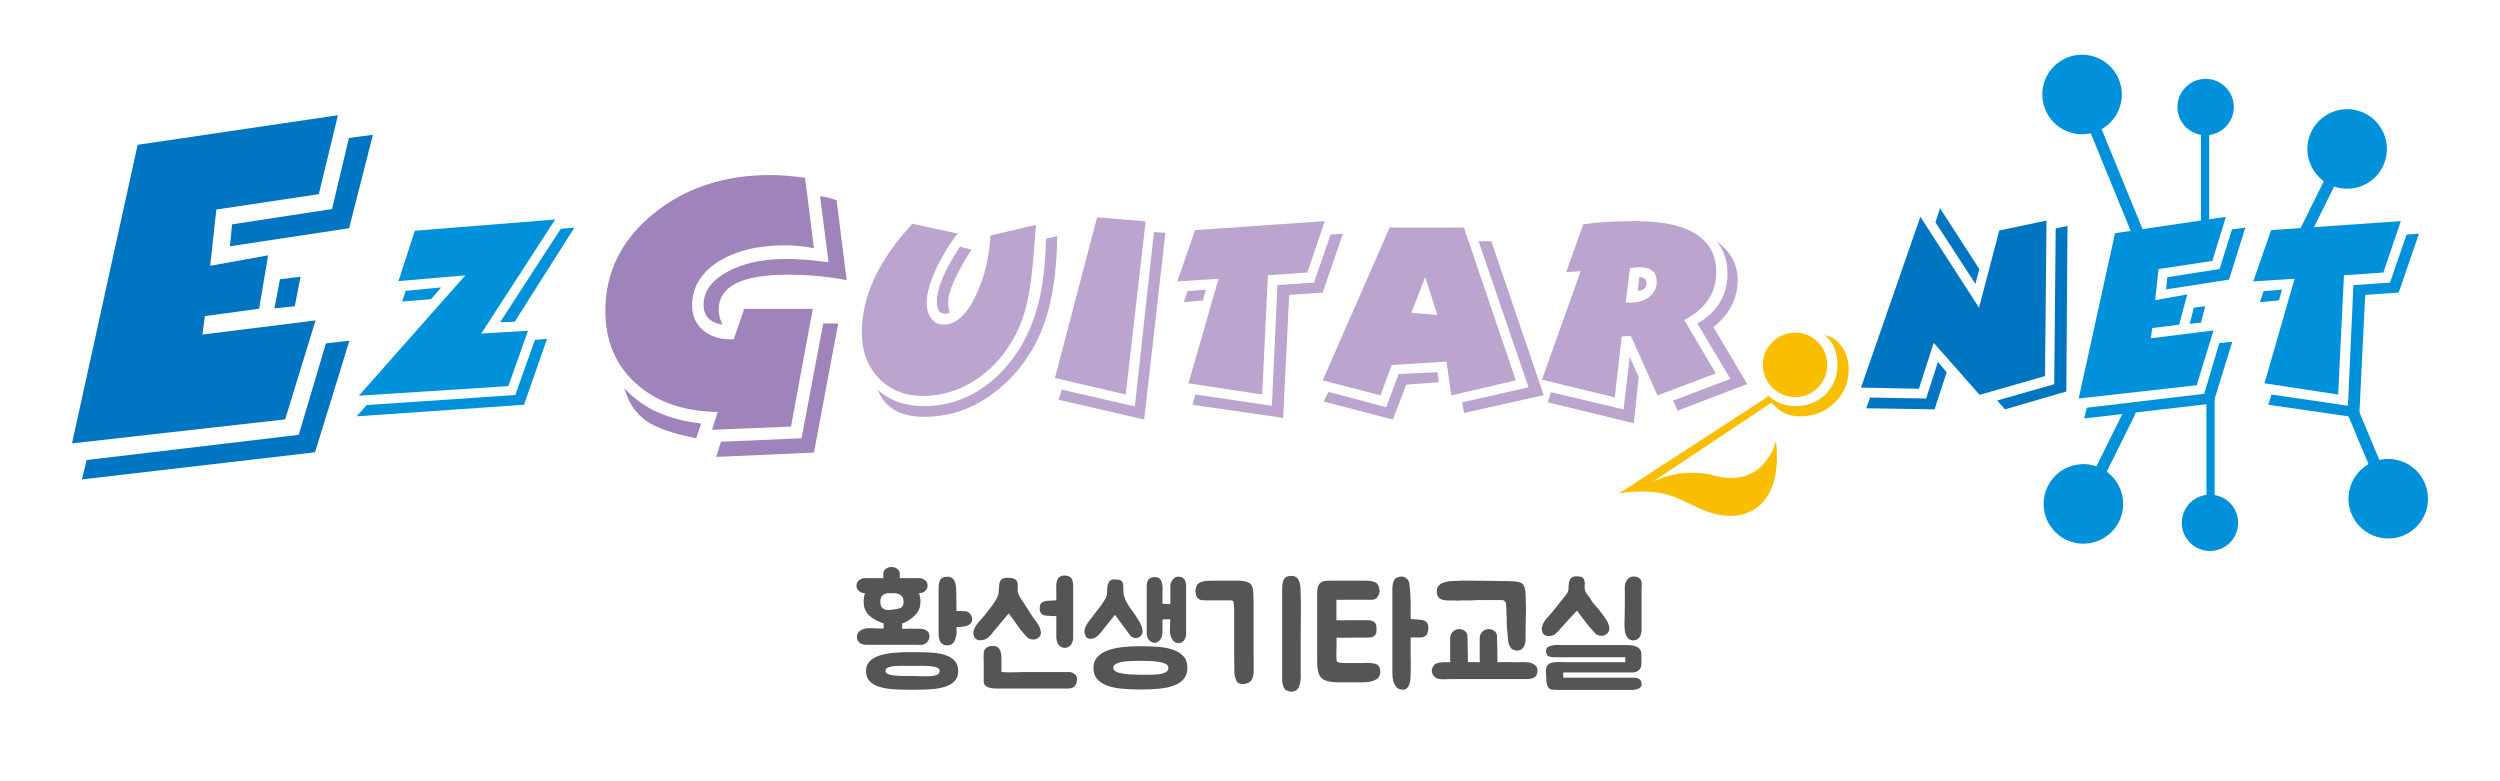 <?xml version="1.0" encoding="utf-8"?>
<!-- Generator: Adobe Illustrator 15.0.0, SVG Export Plug-In  -->
<!DOCTYPE svg PUBLIC "-//W3C//DTD SVG 1.1//EN" "http://www.w3.org/Graphics/SVG/1.1/DTD/svg11.dtd">
<svg version="1.1"
	 xmlns="http://www.w3.org/2000/svg" xmlns:xlink="http://www.w3.org/1999/xlink" xmlns:a="http://ns.adobe.com/AdobeSVGViewerExtensions/3.0/"
	 x="0px" y="0px" width="320px" height="100px" viewBox="-9.216 -7 320 100" enable-background="new -9.216 -7 320 100"
	 xml:space="preserve">
<defs>
</defs>
<path fill="#0091DB" d="M261.999,3.169c1.064,2.601-0.18,5.57-2.784,6.638c-2.6,1.064-5.573-0.185-6.638-2.784
	c-1.063-2.605,0.181-5.579,2.78-6.643C257.962-0.683,260.936,0.561,261.999,3.169"/>
<path fill="#0091DB" d="M266.552,26.055c0.154,0.376-0.026,0.805-0.408,0.964c-0.382,0.16-0.811-0.025-0.97-0.406l-7.868-19.235
	c-0.154-0.382,0.025-0.81,0.407-0.965c0.382-0.159,0.812,0.021,0.97,0.404L266.552,26.055z"/>
<path fill="#0091DB" d="M295.782,14.321c-1.24,2.518-4.291,3.551-6.817,2.313c-2.519-1.241-3.553-4.295-2.313-6.818
	c1.244-2.518,4.294-3.561,6.816-2.318C295.988,8.743,297.03,11.793,295.782,14.321"/>
<path fill="#0091DB" d="M285.932,24.184c-0.181,0.364-0.622,0.514-0.996,0.334c-0.368-0.184-0.515-0.626-0.334-1l4.917-9.923
	c0.185-0.369,0.622-0.519,0.99-0.334c0.374,0.179,0.523,0.621,0.344,0.99L285.932,24.184z"/>
<path fill="#0091DB" d="M276.711,6.701c0,1.99-1.613,3.604-3.608,3.604c-1.99,0-3.604-1.614-3.604-3.604
	c0-1.995,1.613-3.608,3.604-3.608C275.098,3.093,276.711,4.706,276.711,6.701"/>
<path fill="#0091DB" d="M273.558,22.927c0,0.292-0.236,0.528-0.527,0.528c-0.292,0-0.523-0.236-0.523-0.528V8.202
	c0-0.292,0.231-0.523,0.523-0.523c0.291,0,0.527,0.231,0.527,0.523V22.927z"/>
<path fill="#0091DB" d="M291.767,58.761c-1.064-2.601,0.18-5.569,2.784-6.638c2.6-1.064,5.573,0.185,6.638,2.784
	c1.063,2.605-0.181,5.579-2.78,6.642C295.804,62.614,292.83,61.369,291.767,58.761"/>
<path fill="#0091DB" d="M291.145,45.688c-0.155-0.378,0.025-0.807,0.407-0.966c0.382-0.158,0.811,0.026,0.97,0.408l3.938,9.422
	c0.154,0.381-0.025,0.811-0.407,0.965c-0.382,0.159-0.812-0.021-0.97-0.403L291.145,45.688z"/>
<path fill="#0091DB" d="M252.896,55.247c1.239-2.519,4.29-3.552,6.817-2.313c2.519,1.24,3.552,4.295,2.313,6.818
	c-1.244,2.518-4.295,3.561-6.816,2.317C252.689,60.825,251.646,57.773,252.896,55.247"/>
<path fill="#0091DB" d="M262.746,45.383c0.18-0.365,0.622-0.515,0.995-0.335c0.369,0.184,0.515,0.627,0.335,1l-4.917,9.924
	c-0.185,0.369-0.622,0.518-0.991,0.333c-0.373-0.179-0.524-0.621-0.343-0.99L262.746,45.383z"/>
<path fill="#0091DB" d="M270.053,59.919c0-1.991,1.613-3.604,3.608-3.604c1.99,0,3.604,1.613,3.604,3.604
	c0,1.995-1.613,3.607-3.604,3.607C271.666,63.526,270.053,61.914,270.053,59.919"/>
<path fill="#0091DB" d="M273.206,43.693c0-0.292,0.236-0.528,0.527-0.528c0.292,0,0.523,0.236,0.523,0.528v14.725
	c0,0.292-0.231,0.523-0.523,0.523c-0.291,0-0.527-0.231-0.527-0.523V43.693z"/>
<path fill="#0075C2" d="M38.52,10.248L35.469,22.21l-15.252,2.313l0.27-2.806l12.798-1.961l2.159-9.096L38.52,10.248z
	 M29.261,28.414l-0.747,3.788l-2.608,0.271l0.712-3.72L29.261,28.414z M34.04,7.747l-2.449,10.104l-13.116,1.97L17.69,27.02
	l7.409-1.334l-1.141,6.826l-6.95,0.952l-0.309,2.355l14.476-1.806l-3.892,12.67L0,49.751l8.401-38.216L34.04,7.747z M35.512,36.609
	l-4.406,14.283l-29.84,3.471l0.609-2.48l27.146-3.223l3.484-11.708L35.512,36.609z"/>
<path fill="#0091DB" d="M64.305,22.137l-7.637,12.044l-1.875,0.072l7.77-11.965L64.305,22.137z M61.847,21.095L52.391,35.69
	l5.976-0.355l-2.514,7.087L36.718,43.65l13.63-15.407l-8.563,0.737l2.098-6.444L61.847,21.095z M47.251,29.791l-1.287,1.502
	l-3.707,0.305l0.455-1.373L47.251,29.791z M60.804,36.373l-2.947,8.435l-21.422,1.481l1.287-1.442l19.02-1.287l2.513-7.054
	L60.804,36.373z"/>
<path fill="#9F84BC" d="M97.873,18.657c-0.536-0.24-1.248-0.425-2.123-0.557l1.085,8.469c-2.123-0.283-3.908-0.425-5.345-0.425
	c-3.09,0-5.643,0.554-7.642,1.661c-2.004,1.111-3.003,2.509-3.003,4.209c0,1.429,0.802,2.278,2.416,2.544
	c-0.322-0.674-0.49-1.309-0.49-1.914c0-2.986,2.939-4.483,8.813-4.483c2.69,0,5.217,0.236,7.581,0.708L97.873,18.657z
	 M93.832,15.757c-1.742-0.235-3.201-0.356-4.402-0.356c-5.985,0-11.009,1.67-15.064,5.002c-4.067,3.343-6.096,7.466-6.096,12.387
	c0,3.849,1.304,6.946,3.929,9.307c2.622,2.359,6.106,3.573,10.452,3.633l-0.734,2.283l10.117-0.408l2.785-15.072H86.04l-1.338,3.905
	h-0.331c-1.501,0-2.702-0.4-3.625-1.194c-0.914-0.789-1.368-1.844-1.368-3.166c0-2.287,1.098-4.135,3.312-5.56
	c2.214-1.417,5.101-2.12,8.666-2.12c1.167,0,2.364,0.128,3.613,0.374L93.832,15.757z M96.157,34.407l-2.775,14.691l-10.323,0.446
	l-0.61,1.94l12.52-0.554l3.106-16.523H96.157z M70.698,42.676c0.498,1.836,1.446,3.234,2.823,4.204
	c1.317,0.901,3.36,1.622,6.127,2.162l0.253,0.056l0.627-1.896C76.267,46.735,72.981,45.223,70.698,42.676"/>
<path fill="#BBA4CE" d="M115.143,24.952c-0.051,0.09-0.116,0.183-0.189,0.283l-0.699,1.154c-1.408,2.373-2.107,4.157-2.107,5.35
	c0,0.48,0.069,0.893,0.215,1.232c-0.202,0.123-0.408,0.188-0.622,0.188c-0.691,0-1.034-0.515-1.034-1.549
	c0-1.728,0.987-4.071,2.965-7.036L115.143,24.952z M126.109,23.214c-0.038,3.325-0.36,6.268-0.965,8.821
	c-1.009,4.209-3.012,7.645-6.002,10.319c-2.995,2.668-6.35,4.002-10.07,4.002c-3.076,0-5.054-1.158-5.934-3.479
	c1.497,1.404,3.476,2.107,5.934,2.107c3.415,0,6.461-1.22,9.143-3.651c2.677-2.437,4.522-5.664,5.53-9.68
	c0.541-2.162,0.85-4.865,0.927-8.101L126.109,23.214z M123.385,21.781l-0.039,0.549c-0.24,3.45-0.489,6.003-0.755,7.65
	c-0.365,2.231-0.914,4.075-1.643,5.534c-1.249,2.536-2.948,4.532-5.097,5.981c-2.15,1.459-4.458,2.185-6.929,2.185
	c-2.308,0-4.188-0.751-5.642-2.262c-1.459-1.506-2.184-3.462-2.184-5.873c0-4.476,2.034-8.976,6.105-13.502l0.361-0.4l5.805,1.25
	l-0.339,0.454c-1.167,1.562-2.12,3.26-2.857,5.088c-0.515,1.262-0.769,2.387-0.769,3.373c0,0.806,0.198,1.468,0.592,1.973
	c0.395,0.515,0.91,0.769,1.541,0.769c1.81,0,3.35-1.601,4.621-4.797c0.819-2.017,1.282-4.218,1.398-6.611L123.385,21.781z"/>
<path fill="#BBA4CE" d="M137.427,21.331l-2.553,22.168l-9.057-2.118l5.389-20.56L137.427,21.331z M139.958,22.798l-2.72,23.903
	l-10.949-2.532l0.382-1.292l9.374,2.137l2.441-22.311L139.958,22.798z"/>
<path fill="#BBA4CE" d="M160.355,21.302l-2.231,6.584l-5.046,0.344l-0.738,15.269l-9.434-1.437l3.857-13.385l-5.294,0.342
	l2.291-6.564L160.355,21.302z M162.681,22.91l-2.587,7.534l-4.295,0.304l-0.771,15.746L143.4,44.808l0.394-1.309l9.795,1.438
	l0.699-15.445l4.69-0.323l2.115-6.143L162.681,22.91z M145.137,30.075l-0.378,1.381l-2.436,0.211l0.471-1.404L145.137,30.075z"/>
<path fill="#BBA4CE" d="M171.437,33.043l1.776-4.591l1.554,4.875L171.437,33.043z M181.67,23.875h-1.631l6.393,18.697l-8.49,1.931
	l0.228,1.361l10.207-2.287L181.67,23.875z M178.169,22.124h-9.507l-8.568,19.556l7.392,1.93l1.438-3.886l7.015-0.443l0.605,4.329
	l8.263-1.93L178.169,22.124z M174.767,40.646l-4.956,0.219l-1.587,4.257l-7.393-1.962l-0.622,1.236l8.864,2.305l1.703-4.463
	l4.179-0.313L174.767,40.646z"/>
<path fill="#BBA4CE" d="M210.103,34.88c2.073-1.665,3.106-3.682,3.106-6.05c0-1.978-0.914-3.642-2.746-4.994
	c0.961,1.15,1.441,2.532,1.441,4.144c0,2.811-1.287,4.951-3.861,6.427l4.234,7.088l-7.337,2.781l0.588,1.287l8.903-3.407
	L210.103,34.88z M199.981,21.301c-2.57,0-4.75,0.142-6.539,0.416l-2.188,6.11l1.854-0.112l-4.956,13.892l9.323,2.253l0.888-7.788
	l1.172-0.077l3.402,7.62l7.47-2.823l-4.029-6.83c2.725-1.437,4.085-3.476,4.085-6.114C210.463,23.485,206.971,21.301,199.981,21.301
	 M199.385,38.66l-0.776,6.749l-9.302-2.209l-0.416,1.286l11.021,2.695l0.627-5.909L199.385,38.66z M201.903,30.993
	c-0.627,0.497-1.433,0.746-2.411,0.746h-0.618l0.545-4.418c0.502-0.078,0.923-0.117,1.262-0.117c1.441,0,2.162,0.618,2.162,1.854
	C202.843,29.851,202.529,30.495,201.903,30.993 M200.612,28.452l-0.189,1.777c0.742-0.051,1.115-0.374,1.115-0.965
	C201.538,28.762,201.229,28.492,200.612,28.452"/>
<path fill="#FABE00" d="M227.419,40.32c0,1.648-0.605,3.055-1.815,4.222s-2.673,1.746-4.389,1.746c-1.927,0-3.359-0.932-4.291-2.789
	c1.086,0.991,2.313,1.484,3.686,1.484c1.536,0,2.814-0.502,3.836-1.506c1.021-1.004,1.531-2.26,1.531-3.771
	c0-1.63-0.54-2.905-1.621-3.822c0.905,0.188,1.643,0.695,2.209,1.527S227.419,39.213,227.419,40.32 M224.673,39.689
	c0,1.137-0.399,2.107-1.197,2.913c-0.798,0.811-1.759,1.214-2.888,1.214c-1.149,0-2.132-0.403-2.938-1.214
	c-0.812-0.806-1.215-1.776-1.215-2.913c0-1.124,0.403-2.089,1.215-2.896c0.807-0.811,1.789-1.214,2.938-1.214
	c1.129,0,2.09,0.403,2.888,1.214C224.273,37.601,224.673,38.565,224.673,39.689"/>
<path fill="#0075C2" d="M239.105,19.654l-0.583,1.81l5.122,7.878l0.489-1.906L239.105,19.654z M253.912,22.241l-0.189,19.941
	l-7.298,2.081l1,1.133l7.848-2.287l0.149-21.191L253.912,22.241z M246.687,22.501l-2.587,9.882l-7.508-11.632l-7.599,21.86
	l7.409,0.154l1.893-5.881l5.878,6.654l8.375-2.399l0.188-19.908L246.687,22.501z M238.844,39.325l-1.515,4.685l-7.165-0.124
	l-0.511,1.373l8.753,0.137l1.553-4.745L238.844,39.325z"/>
<path fill="#0091DB" d="M276.479,22.364l-1.588,5.067l-6.692,1.056l-0.15,1.553l8.053-1.248l2.081-6.655L276.479,22.364z
	 M271.593,32.383l-0.527,2.06l1.445-0.151l0.545-2.098L271.593,32.383z M261.506,22.85l-4.65,21.159l15.106-1.699l2.153-7.014
	l-8.015,1l0.172-1.305l3.441-0.433l1.038-3.874l-4.102,0.738l0.432-3.987l6.884-1.038l1.737-5.646L261.506,22.85z M274.854,36.922
	l-1.927,6.483l-15.033,1.784l-0.339,1.374l16.522-1.923l2.441-7.906L274.854,36.922z"/>
<path fill="#0091DB" d="M298.086,21.302l-2.23,6.584l-5.046,0.344l-0.738,15.269l-9.435-1.437l3.857-13.385l-5.295,0.342
	l2.292-6.564L298.086,21.302z M300.411,22.91l-2.591,7.534l-4.291,0.304l-0.772,15.746l-11.627-1.686l0.396-1.309l9.795,1.438
	l0.699-15.445l4.685-0.323l2.12-6.143L300.411,22.91z M282.868,30.075l-0.378,1.381l-2.441,0.211l0.477-1.404L282.868,30.075z"/>
<path fill="#FABE00" d="M217.177,43.706l-19.19,12.472c0,0,2.553-0.605,5.663,0c1.943,0.378,3.771,1.639,5.826,2.356
	c4.818,1.681,9.585-0.764,8.629-9.079c0,0-1.455,6.5-8.518,4.26c0,0-3.921-0.896-7.508,1.12l15.802-10.533L217.177,43.706z"/>
<path fill="#555555" d="M101.762,73.408c0.276,0,0.594,0.006,0.954,0.018c0.36,0.012,0.744,0.024,1.152,0.036
	c0.012-0.108,0.018-0.216,0.018-0.324s0-0.222,0-0.342c-0.12-0.036-0.252-0.084-0.396-0.144c-0.3-0.12-0.582-0.258-0.846-0.414
	s-0.492-0.336-0.684-0.54s-0.345-0.444-0.459-0.72c-0.114-0.276-0.171-0.594-0.171-0.954c0-0.42,0.06-0.786,0.18-1.098h-0.036
	c-0.288,0-0.537-0.093-0.747-0.279c-0.21-0.186-0.315-0.417-0.315-0.693c0-0.264,0.105-0.489,0.315-0.675S101.186,67,101.474,67
	h2.376v-0.594c0-0.228,0.102-0.423,0.306-0.585s0.45-0.243,0.738-0.243c0.288,0,0.537,0.081,0.747,0.243s0.315,0.357,0.315,0.585V67
	h2.484c0.3,0,0.555,0.093,0.765,0.279s0.315,0.411,0.315,0.675c0,0.276-0.105,0.507-0.315,0.693
	c-0.21,0.187-0.465,0.279-0.765,0.279h-0.018c0.06,0.168,0.105,0.342,0.135,0.522s0.045,0.372,0.045,0.576
	c0,0.504-0.111,0.927-0.333,1.269c-0.222,0.342-0.543,0.664-0.963,0.963c-0.324,0.24-0.666,0.42-1.026,0.54v0.018
	c-0.012,0.132-0.018,0.252-0.018,0.36s-0.006,0.216-0.018,0.324c0.144,0,0.264-0.002,0.36-0.009
	c0.096-0.006,0.198-0.012,0.306-0.018c0.108-0.006,0.24-0.009,0.396-0.009c0.156,0,0.372,0.006,0.648,0.018c0.228,0,0.45,0,0.666,0
	c0.216,0,0.426,0.048,0.63,0.144c0.336,0.156,0.504,0.42,0.504,0.792c0,0.3-0.108,0.57-0.324,0.81
	c-0.168,0.18-0.375,0.282-0.621,0.306s-0.477,0.024-0.693,0h-6.354c-0.012,0-0.06,0-0.144,0s-0.183-0.012-0.297-0.036
	c-0.114-0.024-0.231-0.063-0.351-0.117c-0.12-0.054-0.216-0.135-0.288-0.243c-0.144-0.144-0.216-0.354-0.216-0.63
	c0-0.132,0.021-0.243,0.063-0.333c0.042-0.09,0.093-0.177,0.153-0.261c0.132-0.156,0.306-0.273,0.522-0.351
	C101.42,73.483,101.605,73.432,101.762,73.408z M101.636,78.88c0-0.504,0.156-0.915,0.468-1.233c0.312-0.317,0.732-0.563,1.26-0.738
	c0.528-0.174,1.149-0.291,1.863-0.351s1.479-0.09,2.295-0.09s1.581,0.018,2.295,0.054c0.714,0.036,1.338,0.135,1.872,0.297
	c0.534,0.162,0.957,0.405,1.269,0.729c0.312,0.324,0.468,0.768,0.468,1.332s-0.156,1.005-0.468,1.323s-0.735,0.558-1.269,0.72
	c-0.534,0.162-1.158,0.264-1.872,0.306c-0.714,0.042-1.479,0.063-2.295,0.063s-1.581-0.021-2.295-0.063s-1.335-0.144-1.863-0.306
	c-0.528-0.162-0.948-0.402-1.26-0.72S101.636,79.444,101.636,78.88z M105.29,70.996c0.168-0.036,0.324-0.066,0.468-0.09
	s0.267-0.069,0.369-0.135c0.102-0.065,0.18-0.156,0.234-0.27c0.054-0.114,0.081-0.272,0.081-0.477c0-0.384-0.108-0.654-0.324-0.81
	s-0.474-0.252-0.774-0.288h-0.936c-0.264,0.036-0.486,0.132-0.666,0.288s-0.27,0.426-0.27,0.81c0,0.288,0.051,0.51,0.153,0.666
	c0.102,0.156,0.24,0.264,0.414,0.324s0.369,0.081,0.585,0.063C104.84,71.059,105.062,71.032,105.29,70.996z M111.05,78.88
	c0-0.192-0.105-0.333-0.315-0.423c-0.21-0.09-0.486-0.153-0.828-0.189c-0.342-0.036-0.723-0.051-1.143-0.045
	c-0.42,0.006-0.834,0.009-1.242,0.009c-0.408,0-0.816-0.003-1.224-0.009c-0.408-0.006-0.774,0.009-1.098,0.045
	c-0.324,0.036-0.585,0.099-0.783,0.189c-0.198,0.09-0.297,0.231-0.297,0.423c0,0.168,0.099,0.297,0.297,0.387
	c0.198,0.09,0.459,0.153,0.783,0.189c0.324,0.036,0.69,0.057,1.098,0.063c0.408,0.006,0.816,0.009,1.224,0.009
	c0.408,0,0.822,0.009,1.242,0.027s0.801,0.015,1.143-0.009c0.342-0.024,0.618-0.084,0.828-0.18
	C110.944,79.27,111.05,79.107,111.05,78.88z M110.924,68.818c0-0.132,0-0.282,0-0.45c0-0.168,0.009-0.333,0.027-0.495
	c0.018-0.162,0.051-0.315,0.099-0.459c0.048-0.144,0.108-0.252,0.18-0.324c0.132-0.12,0.267-0.195,0.405-0.225
	c0.138-0.03,0.291-0.045,0.459-0.045c0.204,0,0.387,0.057,0.549,0.171c0.162,0.114,0.279,0.261,0.351,0.441
	c0.096,0.252,0.15,0.51,0.162,0.774c0.012,0.264,0.024,0.528,0.036,0.792c0,0.408,0.002,0.792,0.009,1.152
	c0.006,0.36,0.009,0.714,0.009,1.062c0.24,0,0.465,0.003,0.675,0.009c0.21,0.006,0.381,0.015,0.513,0.027
	c0.156,0.012,0.297,0.072,0.423,0.18s0.225,0.237,0.297,0.387c0.072,0.15,0.108,0.309,0.108,0.477c0,0.168-0.048,0.313-0.144,0.432
	c-0.168,0.228-0.423,0.375-0.765,0.441c-0.342,0.066-0.705,0.099-1.089,0.099v0.576c0,0.252-0.018,0.447-0.054,0.585
	c-0.036,0.138-0.078,0.273-0.126,0.405c-0.012,0.036-0.024,0.072-0.036,0.108c-0.012,0.036-0.03,0.079-0.054,0.126
	c-0.084,0.168-0.192,0.294-0.324,0.378c-0.132,0.084-0.273,0.135-0.423,0.153c-0.15,0.018-0.303,0.015-0.459-0.009
	c-0.168-0.048-0.313-0.12-0.432-0.216c-0.108-0.096-0.189-0.219-0.243-0.369c-0.054-0.15-0.093-0.293-0.117-0.432
	s-0.036-0.258-0.036-0.36c0-0.102,0-0.159,0-0.171V68.818z"/>
<path fill="#555555" d="M115.819,74.866c-0.168-0.072-0.288-0.21-0.36-0.414c-0.096-0.24-0.111-0.48-0.045-0.72
	c0.066-0.24,0.171-0.468,0.315-0.684c0.144-0.216,0.309-0.42,0.495-0.612c0.186-0.192,0.345-0.372,0.477-0.54
	c0.204-0.252,0.402-0.504,0.594-0.756s0.39-0.51,0.594-0.774c0.144-0.204,0.294-0.444,0.45-0.72c0.156-0.276,0.246-0.546,0.27-0.81
	c0-0.072,0.006-0.165,0.018-0.279c0.012-0.114,0.021-0.234,0.027-0.36s0.015-0.243,0.027-0.351c0.012-0.108,0.03-0.198,0.054-0.27
	c0.072-0.24,0.189-0.405,0.351-0.495c0.162-0.09,0.411-0.135,0.747-0.135c0.192,0,0.408,0.033,0.648,0.099
	c0.24,0.066,0.402,0.195,0.486,0.387c0.084,0.216,0.111,0.465,0.081,0.747c-0.03,0.282-0.009,0.537,0.063,0.765
	c0.06,0.18,0.15,0.366,0.27,0.558c0.12,0.192,0.246,0.384,0.378,0.576c0.228,0.324,0.456,0.675,0.684,1.053s0.438,0.699,0.63,0.963
	c0.192,0.252,0.378,0.513,0.558,0.783c0.18,0.27,0.3,0.562,0.36,0.873c0.06,0.264,0.033,0.483-0.081,0.657
	c-0.114,0.174-0.268,0.3-0.459,0.378c-0.192,0.078-0.402,0.096-0.63,0.054s-0.426-0.147-0.594-0.315
	c-0.444-0.456-0.846-0.945-1.206-1.467s-0.732-1.035-1.116-1.539c-0.216,0.24-0.402,0.457-0.558,0.648
	c-0.156,0.192-0.331,0.402-0.522,0.63c-0.192,0.228-0.373,0.444-0.54,0.648c-0.168,0.204-0.315,0.381-0.441,0.531
	c-0.126,0.15-0.201,0.243-0.225,0.279c-0.132,0.156-0.282,0.294-0.45,0.414c-0.168,0.12-0.354,0.205-0.558,0.252
	c-0.132,0.024-0.267,0.036-0.405,0.036C116.068,74.956,115.939,74.926,115.819,74.866z M127.808,79.024
	c0.156,0.048,0.282,0.099,0.378,0.153c0.096,0.054,0.186,0.126,0.27,0.216c0.083,0.09,0.138,0.195,0.162,0.315
	c0.06,0.456-0.018,0.81-0.234,1.062c-0.144,0.168-0.3,0.27-0.468,0.306c-0.168,0.036-0.258,0.054-0.27,0.054h-9.378
	c-0.492,0-0.876-0.075-1.152-0.225c-0.276-0.15-0.414-0.363-0.414-0.639v-2.502c0-0.072-0.003-0.162-0.009-0.27
	c-0.006-0.108-0.009-0.225-0.009-0.351s0.002-0.243,0.009-0.351c0.006-0.108,0.009-0.198,0.009-0.27
	c0.024-0.252,0.144-0.456,0.36-0.612c0.216-0.156,0.462-0.234,0.738-0.234c0.06,0,0.135,0.003,0.225,0.009
	c0.09,0.006,0.165,0.021,0.225,0.045c0.156,0.048,0.282,0.129,0.378,0.243c0.096,0.114,0.168,0.243,0.216,0.387
	s0.078,0.297,0.09,0.459c0.012,0.162,0.024,0.309,0.036,0.441c0,0.048,0,0.159,0,0.333s0,0.36,0,0.558c0,0.198,0,0.378,0,0.54
	c0,0.162,0,0.261,0,0.297c0.036,0.012,0.135,0.027,0.297,0.045c0.162,0.018,0.465,0.027,0.909,0.027
	c0.384,0,0.726-0.006,1.026-0.018c0.3-0.012,0.456-0.018,0.468-0.018H127.808z M125.558,71.86c-0.348-0.024-0.66-0.045-0.936-0.063
	c-0.276-0.018-0.492-0.147-0.648-0.387c-0.072-0.12-0.108-0.27-0.108-0.45c0-0.18,0.012-0.335,0.036-0.468
	c0.036-0.132,0.102-0.243,0.198-0.333c0.096-0.09,0.264-0.165,0.504-0.225c0.048-0.012,0.138-0.021,0.27-0.027
	c0.132-0.006,0.273-0.015,0.423-0.027c0.15-0.012,0.291-0.021,0.423-0.027c0.132-0.006,0.222-0.009,0.27-0.009v-1.548
	c-0.012-0.132-0.015-0.264-0.009-0.396c0.006-0.132,0.027-0.264,0.063-0.396c0.024-0.096,0.048-0.186,0.072-0.27
	s0.078-0.174,0.162-0.27c0.096-0.12,0.231-0.204,0.405-0.252c0.174-0.048,0.363-0.06,0.567-0.036c0.384,0.06,0.63,0.21,0.738,0.45
	c0.072,0.144,0.117,0.321,0.135,0.531s0.027,0.339,0.027,0.387v6.768h-0.018c0,0.012-0.006,0.054-0.018,0.126
	c-0.012,0.072-0.036,0.159-0.072,0.261s-0.09,0.207-0.162,0.315c-0.072,0.108-0.168,0.198-0.288,0.27
	c-0.168,0.096-0.336,0.144-0.504,0.144c-0.204,0-0.402-0.066-0.594-0.198c-0.144-0.096-0.246-0.216-0.306-0.36
	c-0.072-0.132-0.12-0.264-0.144-0.396c-0.024-0.132-0.042-0.264-0.054-0.396V71.86H125.558z"/>
<path fill="#555555" d="M130.004,74.686c-0.168-0.083-0.276-0.222-0.324-0.414c-0.096-0.24-0.114-0.477-0.054-0.711
	c0.06-0.234,0.156-0.459,0.288-0.675c0.132-0.216,0.279-0.42,0.441-0.612c0.162-0.192,0.303-0.372,0.423-0.54
	c0.168-0.252,0.339-0.48,0.513-0.684c0.173-0.204,0.351-0.438,0.531-0.702c0.12-0.204,0.255-0.417,0.405-0.639
	c0.15-0.222,0.237-0.465,0.261-0.729c0-0.204,0.006-0.414,0.018-0.63c0.012-0.216,0.045-0.411,0.099-0.585
	c0.054-0.174,0.141-0.318,0.261-0.432c0.12-0.114,0.294-0.171,0.522-0.171c0.18,0,0.39,0.021,0.63,0.063
	c0.24,0.042,0.396,0.159,0.468,0.351c0.048,0.108,0.075,0.231,0.081,0.369c0.006,0.138,0.009,0.279,0.009,0.423s0,0.285,0,0.423
	c0,0.138,0.018,0.261,0.054,0.369c0.06,0.204,0.117,0.378,0.171,0.522s0.129,0.3,0.225,0.468c0.204,0.36,0.405,0.669,0.603,0.927
	c0.198,0.258,0.405,0.555,0.621,0.891c0.167,0.252,0.321,0.501,0.459,0.747c0.138,0.246,0.237,0.525,0.297,0.837
	c0.048,0.252,0.024,0.468-0.072,0.648s-0.231,0.309-0.405,0.387c-0.174,0.078-0.36,0.099-0.558,0.063
	c-0.198-0.036-0.369-0.138-0.513-0.306l-1.962-2.646l-1.89,2.358c-0.12,0.144-0.255,0.279-0.405,0.405
	c-0.15,0.126-0.309,0.213-0.477,0.261c-0.132,0.024-0.261,0.039-0.387,0.045C130.211,74.773,130.1,74.746,130.004,74.686z
	 M130.742,78.484c0-0.54,0.159-0.99,0.477-1.35s0.747-0.645,1.287-0.855s1.176-0.357,1.908-0.441s1.512-0.126,2.34-0.126
	c0.828,0,1.608,0.03,2.34,0.09s1.368,0.189,1.908,0.387c0.54,0.198,0.969,0.477,1.287,0.837c0.318,0.36,0.477,0.846,0.477,1.458
	c0,0.6-0.159,1.08-0.477,1.44c-0.318,0.36-0.747,0.639-1.287,0.837c-0.54,0.198-1.176,0.33-1.908,0.396s-1.512,0.099-2.34,0.099
	c-0.828,0-1.608-0.033-2.34-0.099s-1.368-0.198-1.908-0.396c-0.54-0.198-0.969-0.477-1.287-0.837
	C130.901,79.563,130.742,79.084,130.742,78.484z M140.336,78.484c0-0.204-0.108-0.366-0.324-0.486
	c-0.216-0.12-0.495-0.209-0.837-0.27c-0.342-0.06-0.726-0.099-1.152-0.117c-0.426-0.018-0.849-0.027-1.269-0.027
	c-0.42,0-0.837,0.009-1.251,0.027s-0.786,0.057-1.116,0.117c-0.33,0.061-0.597,0.15-0.801,0.27c-0.204,0.12-0.306,0.282-0.306,0.486
	c0,0.18,0.102,0.33,0.306,0.45c0.204,0.12,0.471,0.21,0.801,0.27s0.702,0.102,1.116,0.126s0.831,0.036,1.251,0.036
	c0.42,0,0.843,0,1.269,0c0.426,0,0.81-0.024,1.152-0.072c0.342-0.048,0.621-0.135,0.837-0.261S140.336,78.724,140.336,78.484z
	 M142.604,74.218c0,0.012-0.003,0.054-0.009,0.126c-0.006,0.072-0.027,0.159-0.063,0.261c-0.036,0.103-0.087,0.207-0.153,0.315
	c-0.066,0.108-0.159,0.198-0.279,0.27c-0.132,0.084-0.27,0.126-0.414,0.126c-0.24,0-0.438-0.06-0.594-0.18
	c-0.132-0.096-0.234-0.216-0.306-0.36c-0.18-0.336-0.264-0.705-0.252-1.107c0.012-0.402,0.024-0.789,0.036-1.161v-0.252
	c-0.168,0.012-0.333,0.018-0.495,0.018s-0.309,0.006-0.441,0.018h-0.054v1.638c-0.012,0.132-0.03,0.267-0.054,0.405
	c-0.024,0.138-0.072,0.273-0.144,0.405c-0.084,0.156-0.186,0.27-0.306,0.342c-0.084,0.061-0.156,0.108-0.216,0.144
	c-0.06,0.036-0.144,0.054-0.252,0.054c-0.168,0-0.336-0.048-0.504-0.144c-0.12-0.072-0.216-0.162-0.288-0.27
	c-0.072-0.108-0.126-0.21-0.162-0.306c-0.036-0.096-0.066-0.222-0.09-0.378v-5.94c-0.012-0.06-0.009-0.195,0.009-0.405
	s0.063-0.387,0.135-0.531c0.12-0.252,0.366-0.396,0.738-0.432c0.204-0.024,0.372-0.012,0.504,0.036
	c0.132,0.048,0.246,0.126,0.342,0.234c0.083,0.096,0.138,0.189,0.162,0.279c0.024,0.09,0.048,0.183,0.072,0.279
	c0.036,0.12,0.057,0.246,0.063,0.378c0.006,0.132,0.009,0.264,0.009,0.396c-0.012,0.048-0.018,0.12-0.018,0.216v1.584
	c0.06,0.012,0.192,0.021,0.396,0.027c0.204,0.006,0.408,0.015,0.612,0.027v-1.692v-0.216c-0.012-0.132-0.015-0.261-0.009-0.387
	s0.027-0.255,0.063-0.387c0.048-0.18,0.156-0.36,0.324-0.54c0.192-0.24,0.474-0.336,0.846-0.288
	c0.312,0.048,0.528,0.204,0.648,0.468c0.072,0.144,0.117,0.318,0.135,0.522c0.018,0.204,0.021,0.33,0.009,0.378V74.218z"/>
<path fill="#555555" d="M148.777,78.105c-0.012-0.144-0.018-0.288-0.018-0.432s0-0.288,0-0.432v-5.724c0-0.192,0-0.384,0-0.576
	s-0.012-0.39-0.036-0.594c-0.012-0.06-0.027-0.144-0.045-0.252s-0.057-0.174-0.117-0.198c-0.06-0.036-0.129-0.051-0.207-0.045
	c-0.078,0.006-0.153,0.003-0.225-0.009c-0.084-0.012-0.165-0.012-0.243,0c-0.078,0.012-0.159,0.012-0.243,0h-0.846
	c-0.204,0.012-0.408,0.012-0.612,0c-0.204-0.012-0.408-0.012-0.612,0c-0.096,0.012-0.183,0.015-0.261,0.009
	c-0.078-0.006-0.165-0.009-0.261-0.009c-0.132,0-0.27-0.006-0.414-0.018c-0.144-0.012-0.276-0.06-0.396-0.144
	c-0.168-0.12-0.282-0.27-0.342-0.45c-0.06-0.18-0.09-0.366-0.09-0.558c-0.012-0.228,0.036-0.456,0.144-0.684
	c0.06-0.144,0.138-0.246,0.234-0.306c0.06-0.06,0.147-0.111,0.261-0.153c0.114-0.042,0.213-0.075,0.297-0.099
	c0.252-0.06,0.516-0.093,0.792-0.099c0.276-0.006,0.546-0.009,0.81-0.009h3.132c0.156,0.024,0.321,0.045,0.495,0.063
	c0.174,0.018,0.333,0.057,0.477,0.117c0.096,0.036,0.189,0.084,0.279,0.144c0.09,0.061,0.165,0.132,0.225,0.216
	c0.108,0.168,0.171,0.336,0.189,0.504c0.018,0.168,0.039,0.354,0.063,0.558c0.024,0.336,0.036,0.669,0.036,0.999s0,0.663,0,0.999
	v5.904c0,0.012,0.003,0.105,0.009,0.279s0.009,0.378,0.009,0.612s0,0.48,0,0.738c0,0.258-0.006,0.483-0.018,0.675
	c-0.012,0.12-0.03,0.246-0.054,0.378c-0.024,0.132-0.063,0.258-0.117,0.378c-0.054,0.12-0.129,0.228-0.225,0.324
	c-0.096,0.096-0.222,0.174-0.378,0.234c-0.205,0.083-0.408,0.126-0.612,0.126c-0.156,0-0.312-0.033-0.468-0.099
	c-0.156-0.066-0.264-0.165-0.324-0.297c-0.192-0.384-0.288-0.81-0.288-1.278V78.105z M157.273,79.87
	c-0.024,0.144-0.042,0.285-0.054,0.423c-0.012,0.138-0.042,0.279-0.09,0.423c-0.024,0.048-0.042,0.09-0.054,0.126
	c-0.012,0.036-0.03,0.078-0.054,0.126c-0.084,0.168-0.192,0.3-0.324,0.396c-0.276,0.168-0.583,0.21-0.918,0.126
	c-0.192-0.036-0.349-0.108-0.468-0.216c-0.108-0.096-0.189-0.219-0.243-0.369c-0.054-0.15-0.096-0.297-0.126-0.441
	s-0.045-0.27-0.045-0.378c0-0.108,0-0.168,0-0.18V68.782c0-0.144,0-0.3,0-0.468c0-0.167,0.012-0.335,0.036-0.504
	c0.024-0.168,0.06-0.324,0.108-0.468s0.114-0.258,0.198-0.342c0.132-0.132,0.27-0.213,0.414-0.243c0.144-0.03,0.3-0.045,0.468-0.045
	c0.204,0,0.393,0.057,0.567,0.171s0.297,0.273,0.369,0.477c0.108,0.252,0.168,0.516,0.18,0.792c0.012,0.276,0.023,0.552,0.036,0.828
	v0.09c0.024,0.924,0.03,1.872,0.018,2.844c-0.012,0.972-0.018,1.89-0.018,2.754v4.554c0,0.108,0.003,0.216,0.009,0.324
	C157.289,79.654,157.285,79.762,157.273,79.87z"/>
<path fill="#555555" d="M167.047,78.07c0.156,0.108,0.268,0.252,0.333,0.432c0.065,0.18,0.093,0.366,0.081,0.558
	s-0.063,0.372-0.152,0.54c-0.091,0.168-0.22,0.294-0.388,0.378c-0.265,0.144-0.54,0.24-0.828,0.288s-0.569,0.072-0.846,0.072h-0.738
	c-0.336,0.012-0.669,0.012-0.999,0c-0.33-0.012-0.663-0.012-0.998,0h-0.307c-0.204,0-0.417-0.006-0.639-0.018
	c-0.223-0.012-0.444-0.042-0.666-0.09c-0.223-0.048-0.43-0.117-0.621-0.207c-0.192-0.09-0.349-0.213-0.468-0.369
	c-0.12-0.144-0.21-0.333-0.27-0.567c-0.06-0.234-0.102-0.465-0.126-0.693c-0.024-0.228-0.036-0.426-0.036-0.594s0-0.264,0-0.288
	v-8.496c0-0.012,0-0.066,0-0.162c0-0.096,0.006-0.201,0.018-0.315c0.012-0.114,0.03-0.228,0.054-0.342
	c0.024-0.114,0.054-0.207,0.09-0.279c0.108-0.167,0.216-0.293,0.324-0.378c0.108-0.083,0.252-0.138,0.432-0.162
	c0.048-0.012,0.105-0.018,0.171-0.018s0.136-0.006,0.207-0.018c0.072,0,0.156-0.006,0.253-0.018h4.211h0.217
	c0.06,0,0.123,0.003,0.188,0.009c0.065,0.006,0.129,0.003,0.188-0.009h0.037c0.119,0,0.233,0.006,0.342,0.018
	c0.107,0.012,0.216,0.036,0.324,0.072c0.107,0.024,0.215,0.054,0.323,0.09c0.108,0.036,0.204,0.102,0.288,0.198
	c0.145,0.156,0.234,0.354,0.27,0.594c0.024,0.096,0.039,0.186,0.045,0.27s-0.002,0.174-0.026,0.27
	c-0.036,0.252-0.135,0.471-0.297,0.657s-0.382,0.279-0.657,0.279h-4.535v1.566v0.324v0.72c0.191,0.012,0.368,0.018,0.53,0.018
	s0.31,0,0.44,0c0.145,0,0.276-0.006,0.396-0.018h1.746c0.061,0,0.119,0.003,0.18,0.009c0.061,0.006,0.12,0.003,0.18-0.009h0.486
	c0.133,0,0.268,0.012,0.405,0.036c0.138,0.024,0.267,0.072,0.388,0.144c0.18,0.108,0.293,0.268,0.342,0.477
	c0.047,0.21,0.06,0.411,0.035,0.603c0,0.096-0.003,0.192-0.009,0.288c-0.006,0.096-0.039,0.18-0.099,0.252
	c-0.145,0.204-0.288,0.327-0.432,0.369c-0.145,0.042-0.301,0.063-0.469,0.063h-2.16c-0.072,0.012-0.162,0.018-0.27,0.018h-0.738
	c-0.156,0-0.313,0-0.468,0c-0.156,0-0.312-0.006-0.468-0.018c0.012,0.48,0.012,0.9,0,1.26c-0.012,0.36-0.018,0.546-0.018,0.558
	v0.648c0,0.168,0.012,0.315,0.035,0.441s0.048,0.195,0.072,0.207c0.084,0.048,0.222,0.084,0.414,0.108
	c0.191,0.024,0.402,0.036,0.63,0.036h0.071c0.396-0.012,0.793-0.012,1.188,0h0.882c0.036,0,0.075,0,0.117,0s0.087-0.006,0.135-0.018
	h0.307c0.191,0,0.384,0.006,0.576,0.018c0.191,0.012,0.383,0.048,0.576,0.108c0.035,0.012,0.068,0.024,0.099,0.036
	C166.979,78.028,167.012,78.046,167.047,78.07z M172.051,72.274c0.061,0,0.117,0.006,0.172,0.018c0.053,0.012,0.11,0.018,0.17,0.018
	c0.061,0.012,0.127,0.021,0.198,0.027c0.072,0.006,0.144,0.015,0.216,0.027c0.133,0.024,0.264,0.069,0.396,0.135
	c0.132,0.066,0.228,0.165,0.288,0.297c0.083,0.132,0.126,0.288,0.126,0.468c0,0.096-0.004,0.183-0.01,0.261
	s-0.021,0.165-0.045,0.261c-0.023,0.096-0.051,0.198-0.08,0.306c-0.03,0.108-0.088,0.192-0.172,0.252
	c-0.168,0.12-0.33,0.198-0.485,0.234c-0.192,0.024-0.427,0.03-0.702,0.018c-0.276-0.012-0.51-0.012-0.702,0
	c-0.013,0-0.024,0.006-0.036,0.018h-0.018l-0.018,0.018v0.054c0,0.144,0,0.318,0,0.522c0,0.205,0,0.411,0,0.621s0,0.414,0,0.612
	c0,0.198,0,0.375,0,0.531c0.023,0.624,0.023,1.236,0,1.836v0.252c0,0.156-0.004,0.327-0.01,0.513s-0.021,0.369-0.045,0.549
	c-0.023,0.18-0.066,0.351-0.126,0.513s-0.144,0.297-0.252,0.405c-0.144,0.168-0.336,0.252-0.576,0.252l-0.036-0.018
	c-0.287-0.012-0.52-0.096-0.693-0.252c-0.174-0.156-0.305-0.348-0.396-0.576c-0.09-0.228-0.147-0.465-0.171-0.711
	c-0.023-0.246-0.036-0.465-0.036-0.657V68.386c0-0.012,0-0.069,0-0.171s0.013-0.222,0.036-0.36c0.023-0.138,0.063-0.282,0.117-0.432
	c0.054-0.15,0.129-0.273,0.225-0.369c0.084-0.084,0.207-0.147,0.369-0.189s0.309-0.063,0.441-0.063c0.264,0,0.486,0.09,0.666,0.27
	c0.168,0.168,0.267,0.345,0.297,0.531c0.029,0.187,0.057,0.381,0.081,0.585c0.012,0.048,0.018,0.12,0.018,0.216
	c0.024,0.204,0.039,0.414,0.046,0.63c0.006,0.216,0.014,0.432,0.026,0.648c0,0.132,0.003,0.261,0.009,0.387s0.01,0.255,0.01,0.387
	c-0.013,0.072-0.016,0.141-0.01,0.207c0.006,0.066,0.01,0.129,0.01,0.189v0.99c0,0.06,0,0.126,0,0.198
	c0,0.072,0.012,0.138,0.035,0.198c0,0.012,0.061,0.018,0.18,0.018c0.121,0,0.187,0,0.199,0c0.107,0.024,0.191,0.03,0.252,0.018
	H172.051z"/>
<path fill="#555555" d="M186.037,77.764c0.035,0.012,0.072,0.015,0.107,0.009c0.037-0.006,0.072-0.009,0.108-0.009
	c0.204,0.024,0.394,0.063,0.567,0.117c0.174,0.054,0.344,0.159,0.513,0.315c0.168,0.144,0.252,0.348,0.252,0.612
	c0,0.132-0.021,0.273-0.063,0.423c-0.041,0.15-0.099,0.267-0.17,0.351c-0.097,0.096-0.214,0.168-0.352,0.216
	c-0.139,0.048-0.276,0.081-0.414,0.099c-0.139,0.018-0.258,0.027-0.359,0.027c-0.103,0-0.16,0-0.172,0h-9.72
	c-0.06,0-0.117,0.003-0.171,0.009c-0.055,0.006-0.111,0.009-0.171,0.009c-0.265,0.012-0.54,0.009-0.828-0.009
	s-0.534-0.111-0.738-0.279c-0.252-0.228-0.378-0.486-0.378-0.774c0-0.18,0.055-0.366,0.162-0.558s0.252-0.324,0.432-0.396
	c0.12-0.048,0.226-0.081,0.315-0.099s0.181-0.033,0.271-0.045c0.09-0.012,0.186-0.018,0.287-0.018s0.231,0,0.387,0h0.522
	c-0.012-0.048-0.019-0.114-0.019-0.198v-0.072v-2.808c0-0.108,0.019-0.222,0.055-0.342c0.023-0.096,0.068-0.198,0.135-0.306
	s0.165-0.209,0.297-0.306c0.156-0.108,0.33-0.174,0.522-0.198c0.192-0.024,0.375-0.006,0.549,0.054s0.324,0.159,0.45,0.297
	c0.126,0.138,0.195,0.309,0.207,0.513c0,0.108,0.002,0.282,0.009,0.522c0.006,0.24,0.012,0.516,0.019,0.828
	c0.006,0.313,0.012,0.642,0.018,0.99s0.009,0.684,0.009,1.008c0.265,0,0.522,0.003,0.774,0.009s0.504,0.009,0.756,0.009
	c-0.012-0.048-0.018-0.114-0.018-0.198v-0.072v-2.808c0-0.108,0.018-0.222,0.053-0.342c0.024-0.096,0.07-0.198,0.136-0.306
	s0.165-0.209,0.297-0.306c0.155-0.108,0.33-0.174,0.522-0.198c0.191-0.024,0.375-0.006,0.549,0.054s0.324,0.159,0.449,0.297
	c0.127,0.138,0.195,0.309,0.207,0.513c0,0.108,0.004,0.282,0.01,0.522c0.006,0.24,0.012,0.516,0.018,0.828
	c0.006,0.313,0.012,0.646,0.018,0.999c0.006,0.354,0.01,0.693,0.01,1.017c0.313-0.012,0.681-0.018,1.107-0.018
	c0.426,0,0.842,0.006,1.25,0.018c0.217,0.012,0.426,0.009,0.631-0.009C185.646,77.737,185.845,77.74,186.037,77.764z
	 M176.154,69.862c-0.203,0-0.435-0.027-0.692-0.081c-0.259-0.054-0.459-0.189-0.603-0.405c-0.084-0.144-0.139-0.306-0.162-0.486
	c-0.024-0.18-0.012-0.354,0.035-0.522c0.097-0.336,0.318-0.582,0.666-0.738c0.072-0.024,0.145-0.048,0.217-0.072
	c0.072-0.024,0.149-0.048,0.234-0.072c0.227-0.06,0.416-0.093,0.566-0.099c0.15-0.006,0.345-0.015,0.585-0.027
	c0.108,0,0.192,0,0.252,0s0.138-0.006,0.233-0.018c0.097,0,0.162-0.003,0.199-0.009c0.035-0.006,0.107-0.009,0.215-0.009
	c0.061,0,0.211,0,0.451,0c0.239,0,0.518,0,0.836,0s0.657,0.003,1.018,0.009c0.359,0.006,0.699,0.009,1.018,0.009
	c0.316,0,0.594,0.003,0.827,0.009c0.234,0.006,0.381,0.009,0.44,0.009c0.181,0.012,0.367,0.018,0.559,0.018s0.385,0,0.576,0
	c0.216,0,0.429,0.006,0.639,0.018c0.21,0.012,0.424,0.03,0.639,0.054c0.097,0.024,0.195,0.042,0.298,0.054
	c0.102,0.012,0.2,0.048,0.297,0.108c0.132,0.072,0.233,0.177,0.306,0.315c0.072,0.138,0.129,0.288,0.172,0.45
	c0.041,0.162,0.068,0.327,0.08,0.495c0.012,0.168,0.018,0.318,0.018,0.45c0,0.168,0.004,0.33,0.01,0.486
	c0.006,0.156,0.009,0.318,0.009,0.486c0.012,0.228,0.019,0.492,0.019,0.792s-0.007,0.564-0.019,0.792
	c-0.012,0.492-0.021,0.975-0.026,1.449c-0.007,0.474-0.01,0.957-0.01,1.449c0,0.192-0.018,0.381-0.054,0.567
	s-0.114,0.363-0.233,0.531c-0.133,0.168-0.295,0.285-0.486,0.351c-0.192,0.066-0.391,0.069-0.594,0.009
	c-0.24-0.06-0.418-0.165-0.531-0.315c-0.114-0.15-0.198-0.324-0.252-0.522c-0.055-0.198-0.088-0.408-0.1-0.63
	c-0.012-0.222-0.029-0.429-0.054-0.621c-0.071-0.504-0.108-0.996-0.108-1.476c0.012-0.276,0.006-0.579-0.018-0.909
	c-0.024-0.33-0.036-0.627-0.036-0.891c0-0.204-0.013-0.399-0.036-0.585s-0.119-0.327-0.287-0.423
	c-0.072-0.036-0.156-0.054-0.252-0.054c-0.097,0-0.211,0-0.343,0h-0.378c-0.061,0.012-0.12,0.015-0.18,0.009
	c-0.061-0.006-0.121-0.009-0.18-0.009h-1.908c-0.24,0-0.447,0.009-0.621,0.027c-0.174,0.018-0.381,0.027-0.621,0.027
	s-0.453-0.003-0.639-0.009c-0.187-0.006-0.4,0.003-0.64,0.027c-0.097,0.012-0.171,0.012-0.226,0
	c-0.053-0.012-0.129-0.018-0.225-0.018H176.154z"/>
<path fill="#555555" d="M188.574,74.326c-0.168-0.072-0.287-0.21-0.359-0.414c-0.096-0.24-0.111-0.479-0.045-0.72
	s0.171-0.468,0.314-0.684c0.145-0.216,0.309-0.42,0.496-0.612c0.186-0.191,0.344-0.372,0.477-0.54
	c0.203-0.252,0.408-0.504,0.611-0.756c0.205-0.252,0.408-0.51,0.612-0.774c0.072-0.096,0.155-0.198,0.252-0.306
	c0.097-0.108,0.188-0.222,0.279-0.342c0.09-0.12,0.165-0.24,0.226-0.36c0.059-0.12,0.096-0.246,0.107-0.378
	c0.012-0.204,0.023-0.405,0.036-0.603c0.012-0.198,0.048-0.378,0.108-0.54c0.059-0.162,0.158-0.291,0.297-0.387
	c0.137-0.096,0.338-0.144,0.603-0.144c0.192,0,0.378,0.021,0.558,0.063c0.18,0.042,0.313,0.159,0.396,0.351
	c0.084,0.216,0.111,0.453,0.081,0.711c-0.03,0.258-0.009,0.501,0.063,0.729c0.059,0.204,0.161,0.381,0.305,0.531
	c0.145,0.15,0.265,0.309,0.361,0.477c0.203,0.372,0.443,0.702,0.719,0.99c0.276,0.288,0.534,0.6,0.774,0.936
	c0.192,0.252,0.375,0.513,0.55,0.783c0.174,0.27,0.29,0.561,0.35,0.873c0.061,0.264,0.033,0.489-0.08,0.675
	c-0.114,0.186-0.268,0.321-0.459,0.405c-0.192,0.084-0.402,0.111-0.631,0.081c-0.228-0.03-0.426-0.129-0.594-0.297
	c-0.443-0.456-0.849-0.927-1.215-1.413c-0.365-0.486-0.74-0.981-1.125-1.485c-0.216,0.228-0.408,0.429-0.576,0.603
	s-0.348,0.366-0.539,0.576c-0.192,0.21-0.373,0.412-0.541,0.603c-0.168,0.192-0.317,0.357-0.449,0.495
	c-0.133,0.138-0.211,0.225-0.234,0.261c-0.133,0.156-0.27,0.294-0.414,0.414c-0.145,0.12-0.318,0.204-0.521,0.252
	c-0.133,0.024-0.268,0.036-0.405,0.036S188.695,74.386,188.574,74.326z M200.059,79.744c0.191,0.012,0.36,0.057,0.504,0.135
	c0.145,0.078,0.246,0.213,0.307,0.405c0.131,0.444-0.024,0.744-0.469,0.9c-0.144,0.06-0.291,0.096-0.44,0.108
	c-0.15,0.012-0.285,0.018-0.405,0.018h-8.369c-0.24,0-0.492,0-0.757,0s-0.528-0.006-0.792-0.018
	c-0.324-0.012-0.549-0.114-0.675-0.306c-0.126-0.192-0.201-0.426-0.226-0.702l-0.071-1.188c-0.013-0.132-0.009-0.291,0.009-0.477
	s0.081-0.345,0.189-0.477c0.168-0.168,0.359-0.276,0.576-0.324c0.215-0.048,0.455-0.072,0.719-0.072h0.559
	c0.061,0,0.107,0.003,0.145,0.009c0.035,0.006,0.071,0.009,0.107,0.009h7.848v-0.63h-8.027c-0.061,0-0.123-0.003-0.189-0.009
	c-0.066-0.006-0.135-0.002-0.207,0.009h-0.432c-0.12,0-0.229,0-0.324,0s-0.191-0.012-0.288-0.036
	c-0.108-0.024-0.207-0.048-0.297-0.072s-0.165-0.084-0.226-0.18c-0.071-0.132-0.119-0.258-0.144-0.378s-0.012-0.252,0.036-0.396
	c0.036-0.096,0.09-0.171,0.162-0.225s0.156-0.099,0.252-0.135c0.096-0.036,0.189-0.063,0.279-0.081s0.171-0.033,0.242-0.045
	c0.096-0.012,0.189-0.021,0.279-0.027c0.09-0.006,0.184-0.009,0.279-0.009h0.307c0.059,0.012,0.116,0.018,0.17,0.018
	c0.055,0,0.111,0,0.172,0h8.135c0.613,0,1.08,0.093,1.404,0.279s0.486,0.489,0.486,0.909v1.26c0,0.168-0.039,0.33-0.117,0.486
	c-0.078,0.156-0.213,0.294-0.404,0.414c-0.156,0.096-0.313,0.147-0.469,0.153s-0.313,0.009-0.468,0.009h-8.55v0.666H200.059z
	 M200.904,73.804c-0.023,0.168-0.054,0.306-0.09,0.414c-0.035,0.108-0.09,0.219-0.162,0.333c-0.071,0.114-0.168,0.207-0.287,0.279
	c-0.168,0.096-0.336,0.144-0.504,0.144c-0.205,0-0.402-0.066-0.595-0.198c-0.132-0.096-0.233-0.222-0.306-0.378
	c-0.096-0.18-0.159-0.378-0.189-0.594c-0.029-0.216-0.048-0.438-0.054-0.666c-0.007-0.228-0.003-0.453,0.009-0.675
	s0.018-0.435,0.018-0.639c0.013-0.516,0.019-1.029,0.019-1.539c0-0.51,0-1.017,0-1.521V68.53c-0.013-0.132-0.015-0.273-0.009-0.423
	s0.027-0.291,0.063-0.423c0.049-0.18,0.156-0.372,0.324-0.576c0.096-0.12,0.23-0.207,0.405-0.261
	c0.174-0.054,0.362-0.069,0.567-0.045c0.359,0.06,0.6,0.216,0.72,0.468c0.071,0.156,0.104,0.348,0.099,0.576
	s-0.016,0.366-0.027,0.414V73.804z"/>
</svg>
